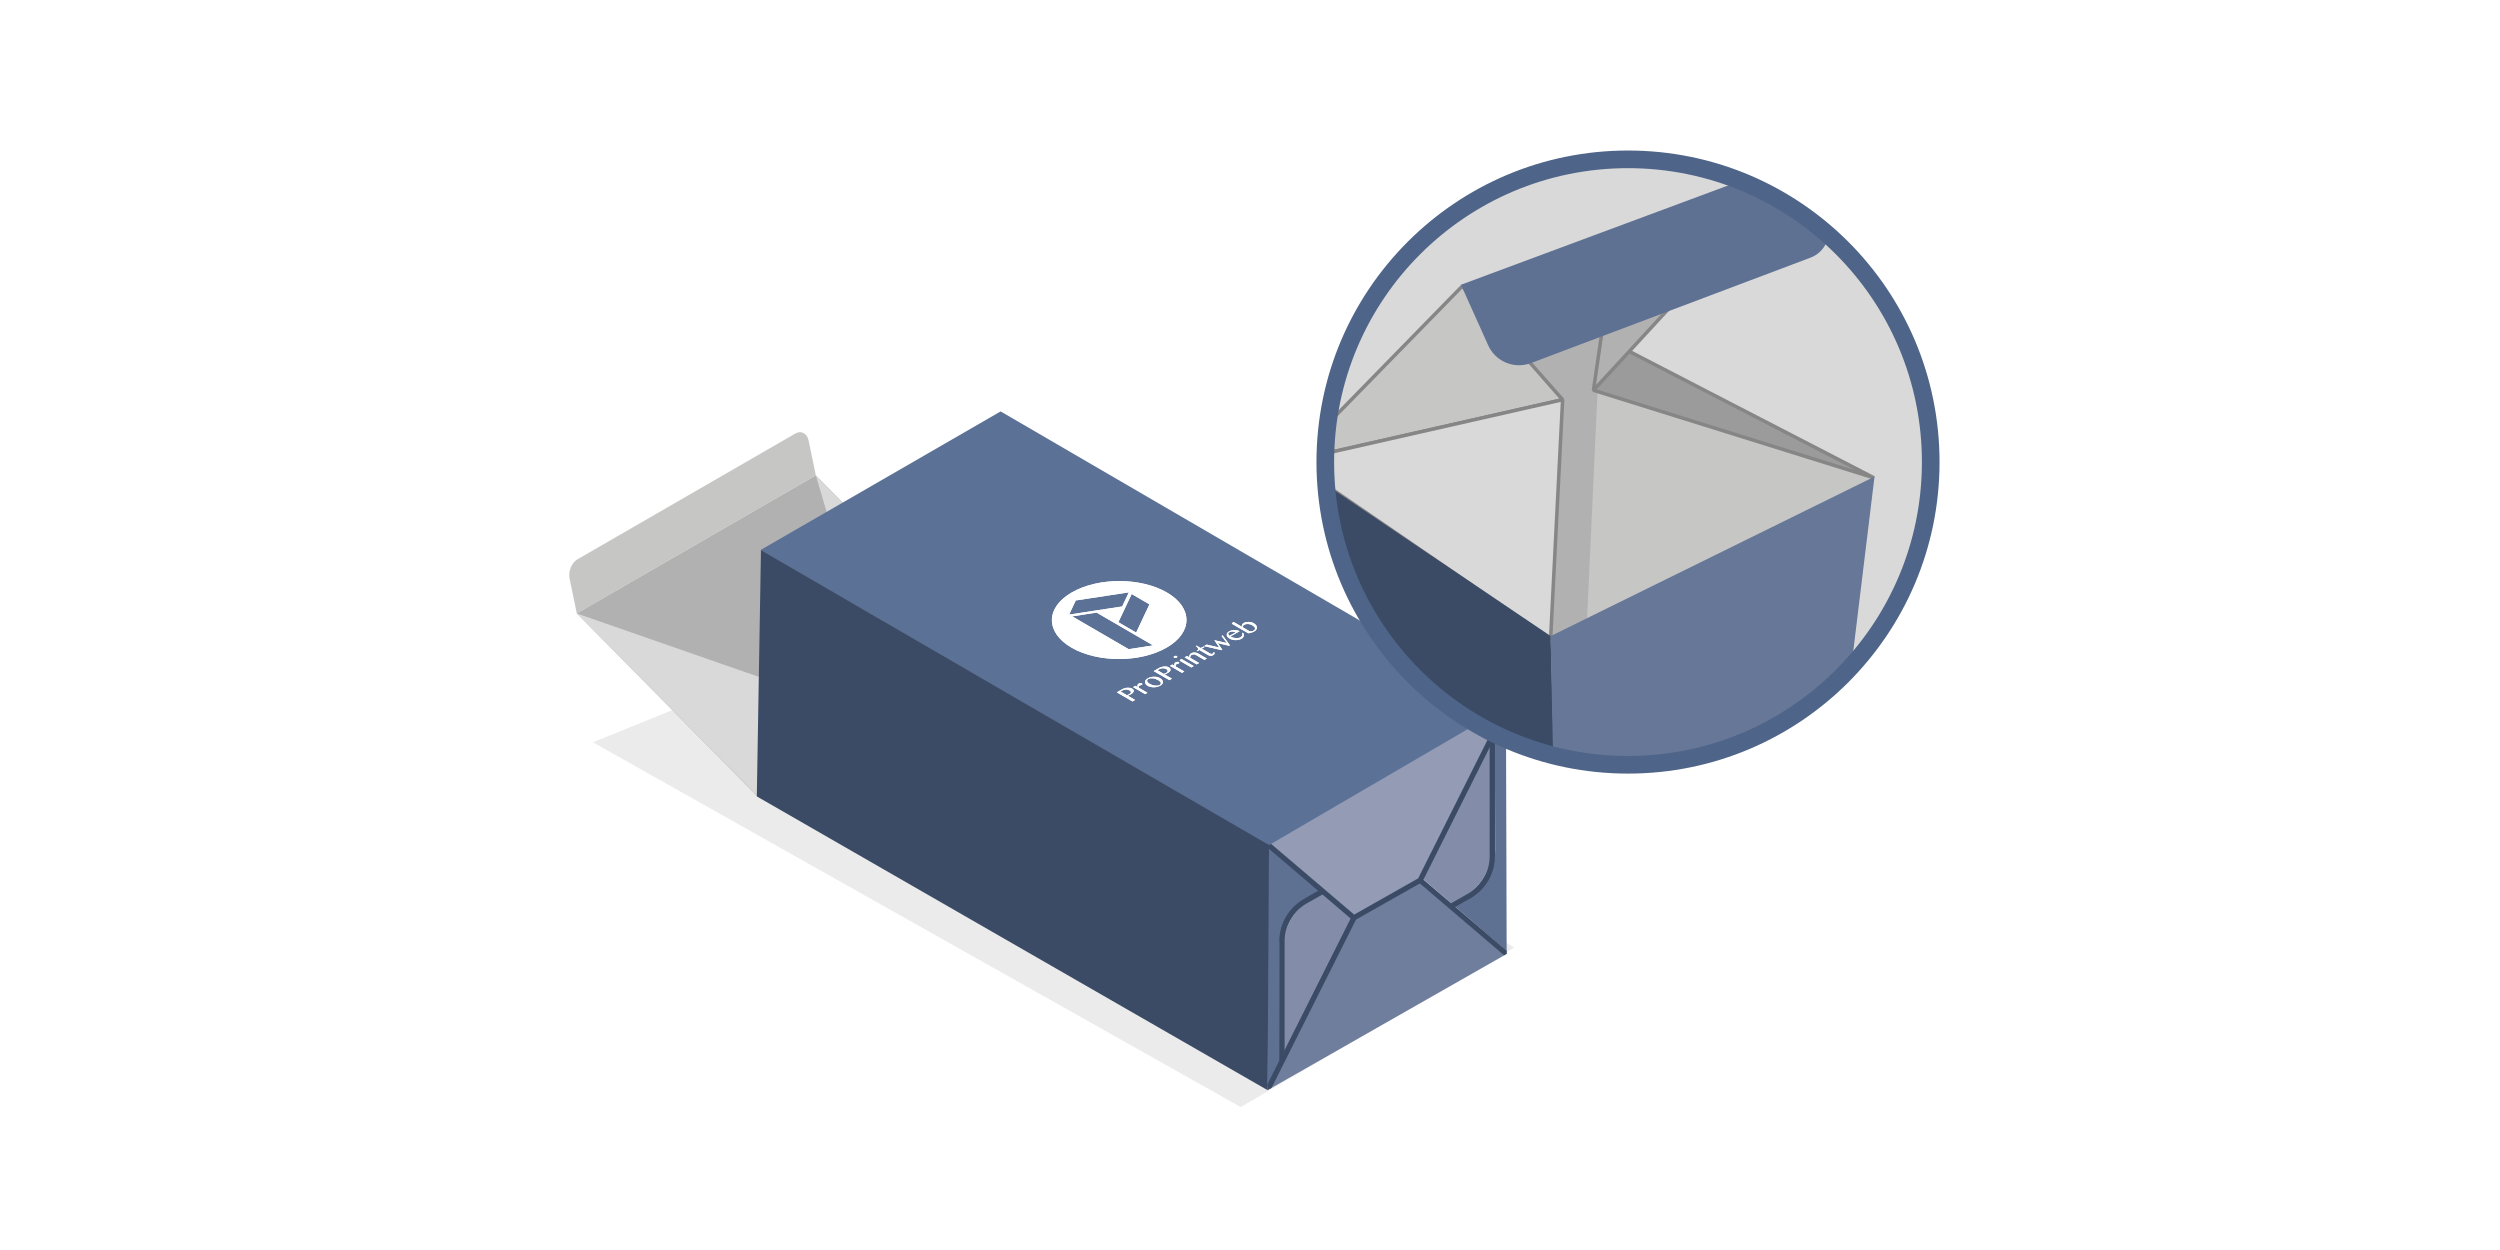 <?xml version="1.0" encoding="UTF-8"?>
<svg id="OFF" xmlns="http://www.w3.org/2000/svg" xmlns:xlink="http://www.w3.org/1999/xlink" viewBox="0 0 283.465 141.732">
  <defs>
    <style>
      .cls-1, .cls-2, .cls-3 {
        fill: none;
      }

      .cls-4 {
        clip-path: url(#clippath);
      }

      .cls-5 {
        fill: #677798;
      }

      .cls-6 {
        fill: #fff;
      }

      .cls-7, .cls-8 {
        fill: #b1b1b1;
      }

      .cls-9 {
        fill: #d8d8d8;
      }

      .cls-10, .cls-11 {
        fill: #d9d9d9;
      }

      .cls-12, .cls-13 {
        fill: #c6c6c5;
      }

      .cls-14 {
        fill: #949bb4;
      }

      .cls-15 {
        fill: #5b7196;
      }

      .cls-16 {
        fill: #3b4b66;
      }

      .cls-17 {
        fill: #707e9d;
      }

      .cls-18 {
        fill: #5f7193;
      }

      .cls-19 {
        fill: #838da9;
      }

      .cls-20 {
        fill: #4e6488;
      }

      .cls-21 {
        filter: url(#AI_DesenfoqueGaussiano_4);
        opacity: .5;
      }

      .cls-22 {
        clip-path: url(#clippath-1);
      }

      .cls-23 {
        clip-path: url(#clippath-3);
      }

      .cls-24 {
        clip-path: url(#clippath-2);
      }

      .cls-2 {
        stroke: #3b4b66;
        stroke-miterlimit: 10;
        stroke-width: .6px;
      }

      .cls-25 {
        fill: #9c9b9b;
      }

      .cls-25, .cls-13, .cls-11, .cls-8 {
        stroke: #868686;
        stroke-width: .4px;
      }

      .cls-25, .cls-13, .cls-11, .cls-8, .cls-3 {
        stroke-linejoin: bevel;
      }

      .cls-26 {
        isolation: isolate;
      }

      .cls-3 {
        stroke: #4e6488;
        stroke-width: 2px;
      }
    </style>
    <filter id="AI_DesenfoqueGaussiano_4">
      <feGaussianBlur stdDeviation="4"/>
    </filter>
    <clipPath id="clippath">
      <polygon class="cls-1" points="170.763 79.967 143.594 95.598 143.706 123.619 170.854 108.153 170.763 79.967"/>
    </clipPath>
    <clipPath id="clippath-1">
      <polygon class="cls-1" points="143.686 123.668 143.606 95.596 170.753 79.954 170.835 108.182 143.686 123.668"/>
    </clipPath>
    <clipPath id="clippath-2">
      <polyline class="cls-1" points="170.835 108.182 143.686 123.668 143.606 95.596 170.762 79.945 170.835 108.182"/>
    </clipPath>
    <clipPath id="clippath-3">
      <circle class="cls-1" cx="184.593" cy="52.391" r="34.324"/>
    </clipPath>
  </defs>
  <g class="cls-21">
    <polygon class="cls-9" points="140.669 125.525 171.689 107.44 106.384 68.248 67.228 84.169 140.669 125.525"/>
  </g>
  <g>
    <g>
      <g>
        <polyline class="cls-7" points="92.499 53.895 65.399 69.541 85.882 90.301 112.982 74.655 92.499 53.895"/>
        <polygon class="cls-10" points="65.402 69.557 100.677 81.848 85.815 90.185 65.402 69.557"/>
        <polyline class="cls-10" points="112.946 74.613 92.501 53.898 100.768 81.724"/>
      </g>
      <g>
        <g class="cls-4">
          <g class="cls-26">
            <g class="cls-22">
              <g class="cls-24">
                <path class="cls-18" d="M170.755,80.468l-1.261,2.541,.038,13.393c.006,2.093-1.622,4.726-3.641,5.878l-.9,.513,5.843,5.031-.078-27.356m-27.102,15.291l.032,27.551,1.451-2.922-.038-13.121c-.006-2.093,1.752-4.574,3.764-5.722l.83-.481-5.774-5.197"/>
                <path class="cls-19" d="M169.108,83.786l-7.843,15.8,3.419,2.944,1.206-.688c1.801-1.028,3.261-3.372,3.256-5.218l-.037-12.838"/>
                <path class="cls-20" d="M169.494,83.009l-.385,.776,.037,12.838c.005,1.845-1.454,4.19-3.256,5.218l-1.206,.688,.307,.265,.9-.513c2.02-1.152,3.647-3.785,3.641-5.878l-.038-13.393"/>
                <path class="cls-19" d="M149.945,101.028l-1.204,.801c-1.794,1.024-3.254,3.368-3.248,5.214l.036,12.555,7.797-15.537-3.393-2.875"/>
                <path class="cls-20" d="M149.449,100.984l-.71,.405c-2.013,1.148-3.647,3.785-3.641,5.878l.038,13.121,.392-.791-.036-12.555c-.005-1.845,1.454-4.19,3.248-5.214l1.016-.58-.307-.265"/>
                <polyline class="cls-17" points="160.922 100.001 153.519 104.224 143.929 123.529 170.592 108.321 160.922 100.001"/>
                <polygon class="cls-14" points="160.921 99.554 153.518 103.777 143.854 95.454 170.981 79.613 160.921 99.554"/>
                <line class="cls-20" x1="143.929" y1="123.529" x2="153.519" y2="104.224"/>
              </g>
            </g>
          </g>
          <g>
            <g>
              <polyline class="cls-2" points="143.426 95.469 153.508 104.064 161.033 99.799 171.128 79.642"/>
              <line class="cls-2" x1="143.706" y1="123.619" x2="153.515" y2="104.072"/>
              <line class="cls-2" x1="171.403" y1="108.673" x2="161.031" y2="99.809"/>
            </g>
            <path class="cls-2" d="M145.357,120.311v-13.615c0-1.949,1.114-3.738,2.897-4.655l1.809-1.025"/>
            <path class="cls-2" d="M169.205,83.485v13.615c0,1.949-1.114,3.738-2.897,4.655l-1.809,1.025"/>
          </g>
        </g>
        <g>
          <path class="cls-15" d="M141.084,70.839l-.078,.061-.064,.077-.029,.073,.007,.077,.793,.461,.106-.004,.106-.012,.12-.029,.12-.053,.127-.13,.008-.151c-.021-.053-.056-.106-.112-.163-.049-.053-.126-.106-.217-.159l-.218-.094-.239-.041-.239,.016-.19,.069m-10.92,6.175l-.092,.102v.13s.076,.135,.076,.135l.168,.13c.098,.057,.203,.11,.309,.147,.105,.037,.218,.061,.323,.082l.303,.004c.099-.016,.183-.041,.261-.086l.106-.11v-.13s-.083-.139-.083-.139l-.168-.13c-.098-.057-.196-.106-.309-.147-.098-.041-.204-.069-.309-.082l-.303-.004c-.099,.016-.19,.045-.282,.098m9.213-5.319l-.092,.086-.022,.102,.049,.11,.105,.102,.685-.387-.176-.069-.19-.029-.19,.02-.169,.065m-12.105,6.591l-.212,.122,.722,.42,.134-.053,.127-.057,.141-.114,.05-.118-.049-.11-.119-.094-.19-.077-.211-.024-.204,.029-.19,.077m4.179-2.413l-.212,.122,.722,.42,.127-.049,.134-.061,.141-.114,.043-.114-.049-.11-.112-.098-.197-.073-.211-.024-.204,.029-.183,.073m-3.133-8.518l-1.51,3.195,2.02,1.174,1.503-3.2-2.013-1.17m-6.741,2.535l6.403,3.721,2.761-.432-6.403-3.721-2.761,.432m.397-1.806l-.748,1.602,6.014-.921,.755-1.598-6.021,.917m16.661,3.958l.824,1.125-.099,.057-1.279-.302,.509,.746-.085,.049-1.982-.457,.296-.171,1.427,.33-.558-.831,1.427,.33-.608-.803,.127-.073m-9.638,5.865l-.027-.114,.008-.11,.043-.098,.085-.073,.099-.041,.099-.016h.099s.077,.029,.077,.029l.063,.086-.085,.082-.085,.041-.07,.016-.063,.012-.063,.029-.042,.041-.014,.057,.014,.073,.028,.082,.947,.55-.268,.155-1.368-.795,.268-.155,.26,.151m2.555-.159c-.099,.057-.219,.102-.346,.135-.12,.029-.247,.045-.373,.045-.134,.004-.26-.012-.38-.041s-.225-.065-.323-.122-.175-.126-.231-.2c-.049-.069-.077-.143-.076-.224,0-.073,.029-.147,.072-.22,.057-.073,.135-.143,.233-.2,.106-.061,.219-.11,.346-.143,.12-.029,.247-.045,.373-.045,.12-.004,.246,.012,.366,.033,.119,.029,.218,.069,.316,.126s.182,.122,.238,.196c.049,.077,.084,.155,.083,.228,.007,.077-.015,.155-.058,.228-.057,.073-.135,.143-.24,.204m1.624-2.254l-.027-.114,.008-.11,.036-.094,.092-.077,.092-.037,.106-.02,.091,.004,.084,.024,.063,.086-.092,.086-.078,.037-.07,.016-.07,.016-.063,.029-.035,.037-.014,.057,.014,.073,.028,.082,.947,.55-.268,.155-1.368-.795,.268-.155,.26,.151m1.899,.187l-1.319-.766,.121-.159,.078-.045,1.396,.811-.275,.159m-.233-1.158c-.021-.102,.001-.196,.044-.269,.043-.082,.113-.147,.205-.2l.169-.057,.197-.016,.204,.037,.19,.077,.982,.571-.275,.159-.94-.546c-.084-.049-.168-.082-.26-.086l-.233,.053-.078,.061-.057,.082-.036,.094-.015,.098,1.017,.591-.275,.159-1.368-.795,.275-.159,.252,.147m5.944-2.107c-.099,.057-.205,.094-.317,.118-.113,.033-.232,.045-.359,.045-.113,0-.232-.012-.352-.041-.112-.024-.218-.061-.309-.114-.112-.065-.189-.135-.259-.208-.056-.073-.098-.147-.097-.22-.014-.073,.008-.143,.05-.216,.043-.065,.12-.135,.219-.192,.092-.053,.191-.094,.296-.114,.106-.029,.211-.041,.324-.041l.302,.037c.105,.02,.19,.053,.267,.098l-1.031,.595c.091,.053,.189,.094,.295,.13,.105,.029,.204,.045,.302,.053l.282-.008c.099-.016,.176-.045,.247-.086l.141-.114,.078-.126,.008-.135-.056-.106,.113-.024c.049,.053,.084,.106,.098,.171l.013,.179-.092,.175c-.035,.053-.092,.102-.163,.143m-12.382,7.116l-1.774-1.031,.565-.326c.092-.053,.191-.094,.296-.13s.211-.057,.31-.065l.302,.012c.098,.016,.19,.045,.267,.09,.084,.049,.133,.102,.161,.151l.02,.167-.106,.159c-.05,.053-.113,.098-.184,.139l-.099,.057-.106,.053-.099,.041-.078,.037,.821,.477-.297,.171m4.179-2.413l-1.774-1.031,.565-.326c.092-.053,.191-.094,.296-.13,.099-.033,.204-.053,.31-.065l.303,.012c.098,.016,.183,.049,.26,.094,.084,.049,.14,.098,.161,.151l.02,.167-.099,.155c-.05,.053-.113,.098-.191,.143l-.092,.053-.106,.053-.106,.045-.071,.033,.821,.477-.297,.171m3.164-3.281l-.063-.037c.078-.045,.127-.09,.149-.135l.008-.134-.084-.139-.161-.143,.085-.049,.47,.273,.304-.175,.112,.065-.304,.175,.968,.562,.063,.029,.077,.004,.077-.004,.071-.033,.057-.057,.014-.073,.113-.008,.006,.167c-.028,.057-.078,.11-.17,.163l-.141,.057-.155,.008-.148-.029-.14-.065-.968-.562-.24,.139m-2.333,.721l-.071,.024-.077,.012-.077-.004-.063-.02-.042-.041-.007-.045,.021-.045,.042-.041,.078-.029,.077-.012,.077,.004,.07,.024,.035,.037,.007,.045-.021,.045-.049,.045m8.805-2.971c-.099,.057-.212,.106-.332,.143-.113,.041-.233,.061-.359,.069l-1.859-1.08,.121-.159,.078-.045,.954,.554-.02-.11,.029-.122,.071-.114,.113-.09c.078-.045,.169-.082,.268-.098l.31-.024c.099,0,.204,.02,.302,.045,.105,.029,.197,.065,.281,.114,.077,.045,.133,.094,.189,.143l.112,.155,.048,.167-.029,.163-.099,.155c-.042,.049-.106,.094-.177,.135m-9.939,1.838c-2.993,1.728-7.827,1.724-10.794,0s-2.958-4.524,.035-6.252,7.82-1.72,10.787,.004,2.958,4.524-.028,6.248m-18.827-26.782l-27.228,15.72,57.61,33.479,27.037-15.775-57.418-33.425"/>
          <path class="cls-6" d="M128.829,71.723l-2.02-1.174,1.51-3.195,2.013,1.17-1.503,3.2m1.913,1.455l-2.761,.432-6.403-3.721,2.761-.432,6.403,3.721m-3.5-4.414l-6.014,.921,.748-1.602,6.021-.917-.755,1.598m-5.719-1.59c-2.993,1.728-3.002,4.528-.035,6.252s7.801,1.728,10.794,0c2.986-1.724,2.995-4.524,.028-6.248s-7.801-1.728-10.787-.004"/>
          <path class="cls-6" d="M128.043,78.718l-.127,.057-.134,.053-.722-.42,.212-.122,.19-.077,.204-.029,.211,.024,.19,.077,.119,.094,.049,.11-.05,.118-.141,.114m-.848-.542l-.565,.326,1.774,1.031,.297-.171-.821-.477,.078-.037,.099-.041,.106-.053,.099-.057c.071-.041,.134-.086,.184-.139l.106-.159-.02-.167c-.028-.049-.077-.102-.161-.151-.077-.045-.168-.073-.267-.09l-.302-.012c-.099,.008-.204,.029-.31,.065s-.205,.077-.296,.13"/>
          <polyline class="cls-6" points="129.106 77.511 129.021 77.584 128.978 77.682 128.97 77.792 128.998 77.906 128.738 77.756 128.47 77.911 129.838 78.705 130.106 78.55 129.159 78 129.131 77.919 129.118 77.845 129.132 77.788 129.175 77.748 129.238 77.719 129.302 77.707 129.372 77.69 129.457 77.65 129.542 77.568 129.479 77.483 129.401 77.454 129.303 77.454 129.204 77.47 129.106 77.511"/>
          <path class="cls-6" d="M131.511,77.658c-.078,.045-.162,.069-.261,.086l-.303-.004c-.105-.02-.218-.045-.323-.082-.105-.037-.211-.09-.309-.147l-.168-.13-.077-.135v-.13s.093-.102,.093-.102c.092-.053,.183-.082,.282-.098l.303,.004c.105,.012,.211,.041,.309,.082,.112,.041,.211,.09,.309,.147l.168,.13,.084,.139v.13s-.107,.11-.107,.11m-1.382-.738c-.099,.057-.177,.126-.233,.2-.043,.073-.071,.147-.072,.22,0,.082,.027,.155,.076,.224,.056,.073,.133,.143,.231,.2s.204,.094,.323,.122,.246,.045,.38,.041c.127,0,.253-.016,.373-.045,.127-.033,.247-.077,.346-.135,.106-.061,.184-.13,.24-.204,.043-.073,.064-.151,.058-.228,0-.073-.034-.151-.083-.228-.056-.073-.14-.139-.238-.196s-.196-.098-.316-.126c-.12-.02-.246-.037-.366-.033-.127,0-.253,.016-.373,.045-.127,.033-.24,.082-.346,.143"/>
          <path class="cls-6" d="M132.223,76.305l-.134,.061-.127,.049-.722-.42,.212-.122,.183-.073,.204-.029,.211,.024,.197,.073,.112,.098,.049,.11-.043,.114-.141,.114m-.848-.542l-.565,.326,1.774,1.031,.297-.171-.821-.477,.071-.033,.106-.045,.106-.053,.092-.053c.078-.045,.141-.09,.191-.143l.099-.155-.02-.167c-.021-.053-.077-.102-.161-.151-.077-.045-.161-.077-.26-.094l-.303-.012c-.106,.012-.211,.033-.31,.065-.106,.037-.205,.077-.296,.13"/>
          <polyline class="cls-6" points="133.285 75.098 133.193 75.176 133.157 75.269 133.15 75.379 133.177 75.494 132.918 75.343 132.649 75.498 134.017 76.292 134.285 76.138 133.338 75.587 133.311 75.506 133.297 75.432 133.311 75.375 133.347 75.339 133.41 75.31 133.481 75.294 133.551 75.278 133.629 75.241 133.721 75.155 133.658 75.07 133.574 75.045 133.482 75.041 133.377 75.062 133.285 75.098"/>
          <path class="cls-6" d="M133.955,74.711l-.078,.045-.121,.159,1.319,.766,.275-.159-1.396-.811m-.814-.31l-.042,.041-.021,.045,.007,.045,.042,.041,.063,.02,.077,.004,.077-.012,.071-.024,.049-.045,.021-.045-.007-.045-.035-.037-.07-.024-.077-.004-.077,.012-.078,.029"/>
          <path class="cls-6" d="M135.092,74.055c-.092,.053-.163,.118-.205,.2-.043,.073-.064,.167-.044,.269l-.252-.147-.275,.159,1.368,.795,.275-.159-1.017-.591,.015-.098,.036-.094,.057-.082,.078-.061,.233-.053c.091,.004,.176,.037,.26,.086l.94,.546,.275-.159-.982-.571-.19-.077-.204-.037-.197,.016-.169,.057"/>
          <path class="cls-6" d="M135.681,73.203l-.085,.049,.161,.143,.084,.139-.008,.134c-.021,.045-.071,.09-.149,.135l.063,.037,.24-.139,.968,.562,.14,.065,.148,.029,.155-.008,.141-.057c.092-.053,.141-.106,.17-.163l-.006-.167-.113,.008-.014,.073-.057,.057-.071,.033-.077,.004-.077-.004-.063-.029-.968-.562,.304-.175-.112-.065-.304,.175-.47-.273"/>
          <polyline class="cls-6" points="138.636 72.041 138.509 72.115 139.116 72.918 137.69 72.588 138.248 73.419 136.821 73.089 136.525 73.26 138.507 73.717 138.591 73.668 138.082 72.922 139.361 73.223 139.46 73.166 138.636 72.041"/>
          <path class="cls-6" d="M140.101,71.707l-.685,.387-.105-.102-.049-.11,.022-.102,.092-.086,.169-.065,.19-.02,.19,.029,.176,.069m-.738-.118c-.099,.057-.177,.126-.219,.192-.043,.073-.064,.143-.05,.216,0,.073,.041,.147,.097,.22,.07,.073,.147,.143,.259,.208,.091,.053,.197,.09,.309,.114,.119,.029,.239,.041,.352,.041,.127,0,.246-.012,.359-.045,.113-.024,.218-.061,.317-.118,.071-.041,.127-.09,.163-.143l.092-.175-.013-.179c-.014-.065-.049-.118-.098-.171l-.113,.024,.056,.106-.008,.135-.078,.126-.141,.114c-.071,.041-.148,.069-.247,.086l-.282,.008c-.098-.008-.197-.024-.302-.053-.105-.037-.204-.077-.295-.13l1.031-.595c-.077-.045-.161-.077-.267-.098l-.302-.037c-.113,0-.218,.012-.324,.041-.106,.02-.204,.061-.296,.114"/>
          <path class="cls-6" d="M142.164,71.491l-.12,.053-.12,.029-.106,.012-.106,.004-.793-.461-.007-.077,.029-.073,.064-.077,.078-.061,.19-.069,.239-.016,.239,.041,.218,.094c.091,.053,.168,.106,.217,.159,.056,.057,.091,.11,.112,.163l-.008,.151-.127,.13m-2.295-.974l-.078,.045-.121,.159,1.859,1.08c.127-.008,.246-.029,.359-.069,.12-.037,.233-.086,.332-.143,.071-.041,.134-.086,.177-.135l.099-.155,.029-.163-.048-.167-.112-.155c-.056-.049-.112-.098-.189-.143-.084-.049-.175-.086-.281-.114-.098-.024-.204-.045-.302-.045l-.31,.024c-.099,.016-.19,.053-.268,.098l-.113,.09-.071,.114-.029,.122,.02,.11-.954-.554"/>
        </g>
        <polyline class="cls-16" points="143.887 95.809 86.282 62.371 85.812 90.301 143.726 123.61 143.887 95.809"/>
      </g>
      <path class="cls-12" d="M90.187,49.152l-24.718,14.271c-.657,.38-1.054,1.364-.883,2.192l.815,3.942,27.104-15.649-.815-3.942c-.171-.828-.847-1.193-1.504-.814"/>
    </g>
    <g>
      <g class="cls-23">
        <g>
          <rect class="cls-10" x="139.814" y="10.379" width="78.348" height="69.955"/>
          <polygon class="cls-7" points="151.015 90.803 181.138 99.818 183.963 34.29 146.412 52.3 151.015 90.803"/>
          <polygon class="cls-12" points="181.138 44.392 212.48 54.181 208.327 88.292 179.199 86.555 181.138 44.392"/>
          <polygon class="cls-13" points="165.813 32.435 146.404 52.292 177.179 45.318 165.813 32.435"/>
          <polygon class="cls-11" points="175.815 72.456 177.179 45.318 146.404 52.292 175.815 72.456"/>
          <polygon class="cls-16" points="176.646 102.423 151.015 90.803 146.404 52.292 175.815 72.117 176.646 102.423"/>
          <g>
            <polygon class="cls-25" points="212.48 54.181 180.676 44.248 182.917 38.904 212.48 54.181"/>
            <polygon class="cls-8" points="180.676 44.248 182.079 34.601 189.856 34.29 180.676 44.248"/>
          </g>
          <path class="cls-18" d="M204.047,18.017l-38.394,14.27,3.068,6.825c.815,1.872,2.956,2.777,4.867,2.056l31.712-11.959c1.692-.638,2.506-2.563,1.783-4.221l-3.036-6.97Z"/>
          <polygon class="cls-5" points="176.467 103.801 207.931 91.924 212.543 54.043 175.818 72.127 176.467 103.801"/>
        </g>
      </g>
      <circle class="cls-3" cx="184.593" cy="52.391" r="34.324"/>
    </g>
  </g>
</svg>